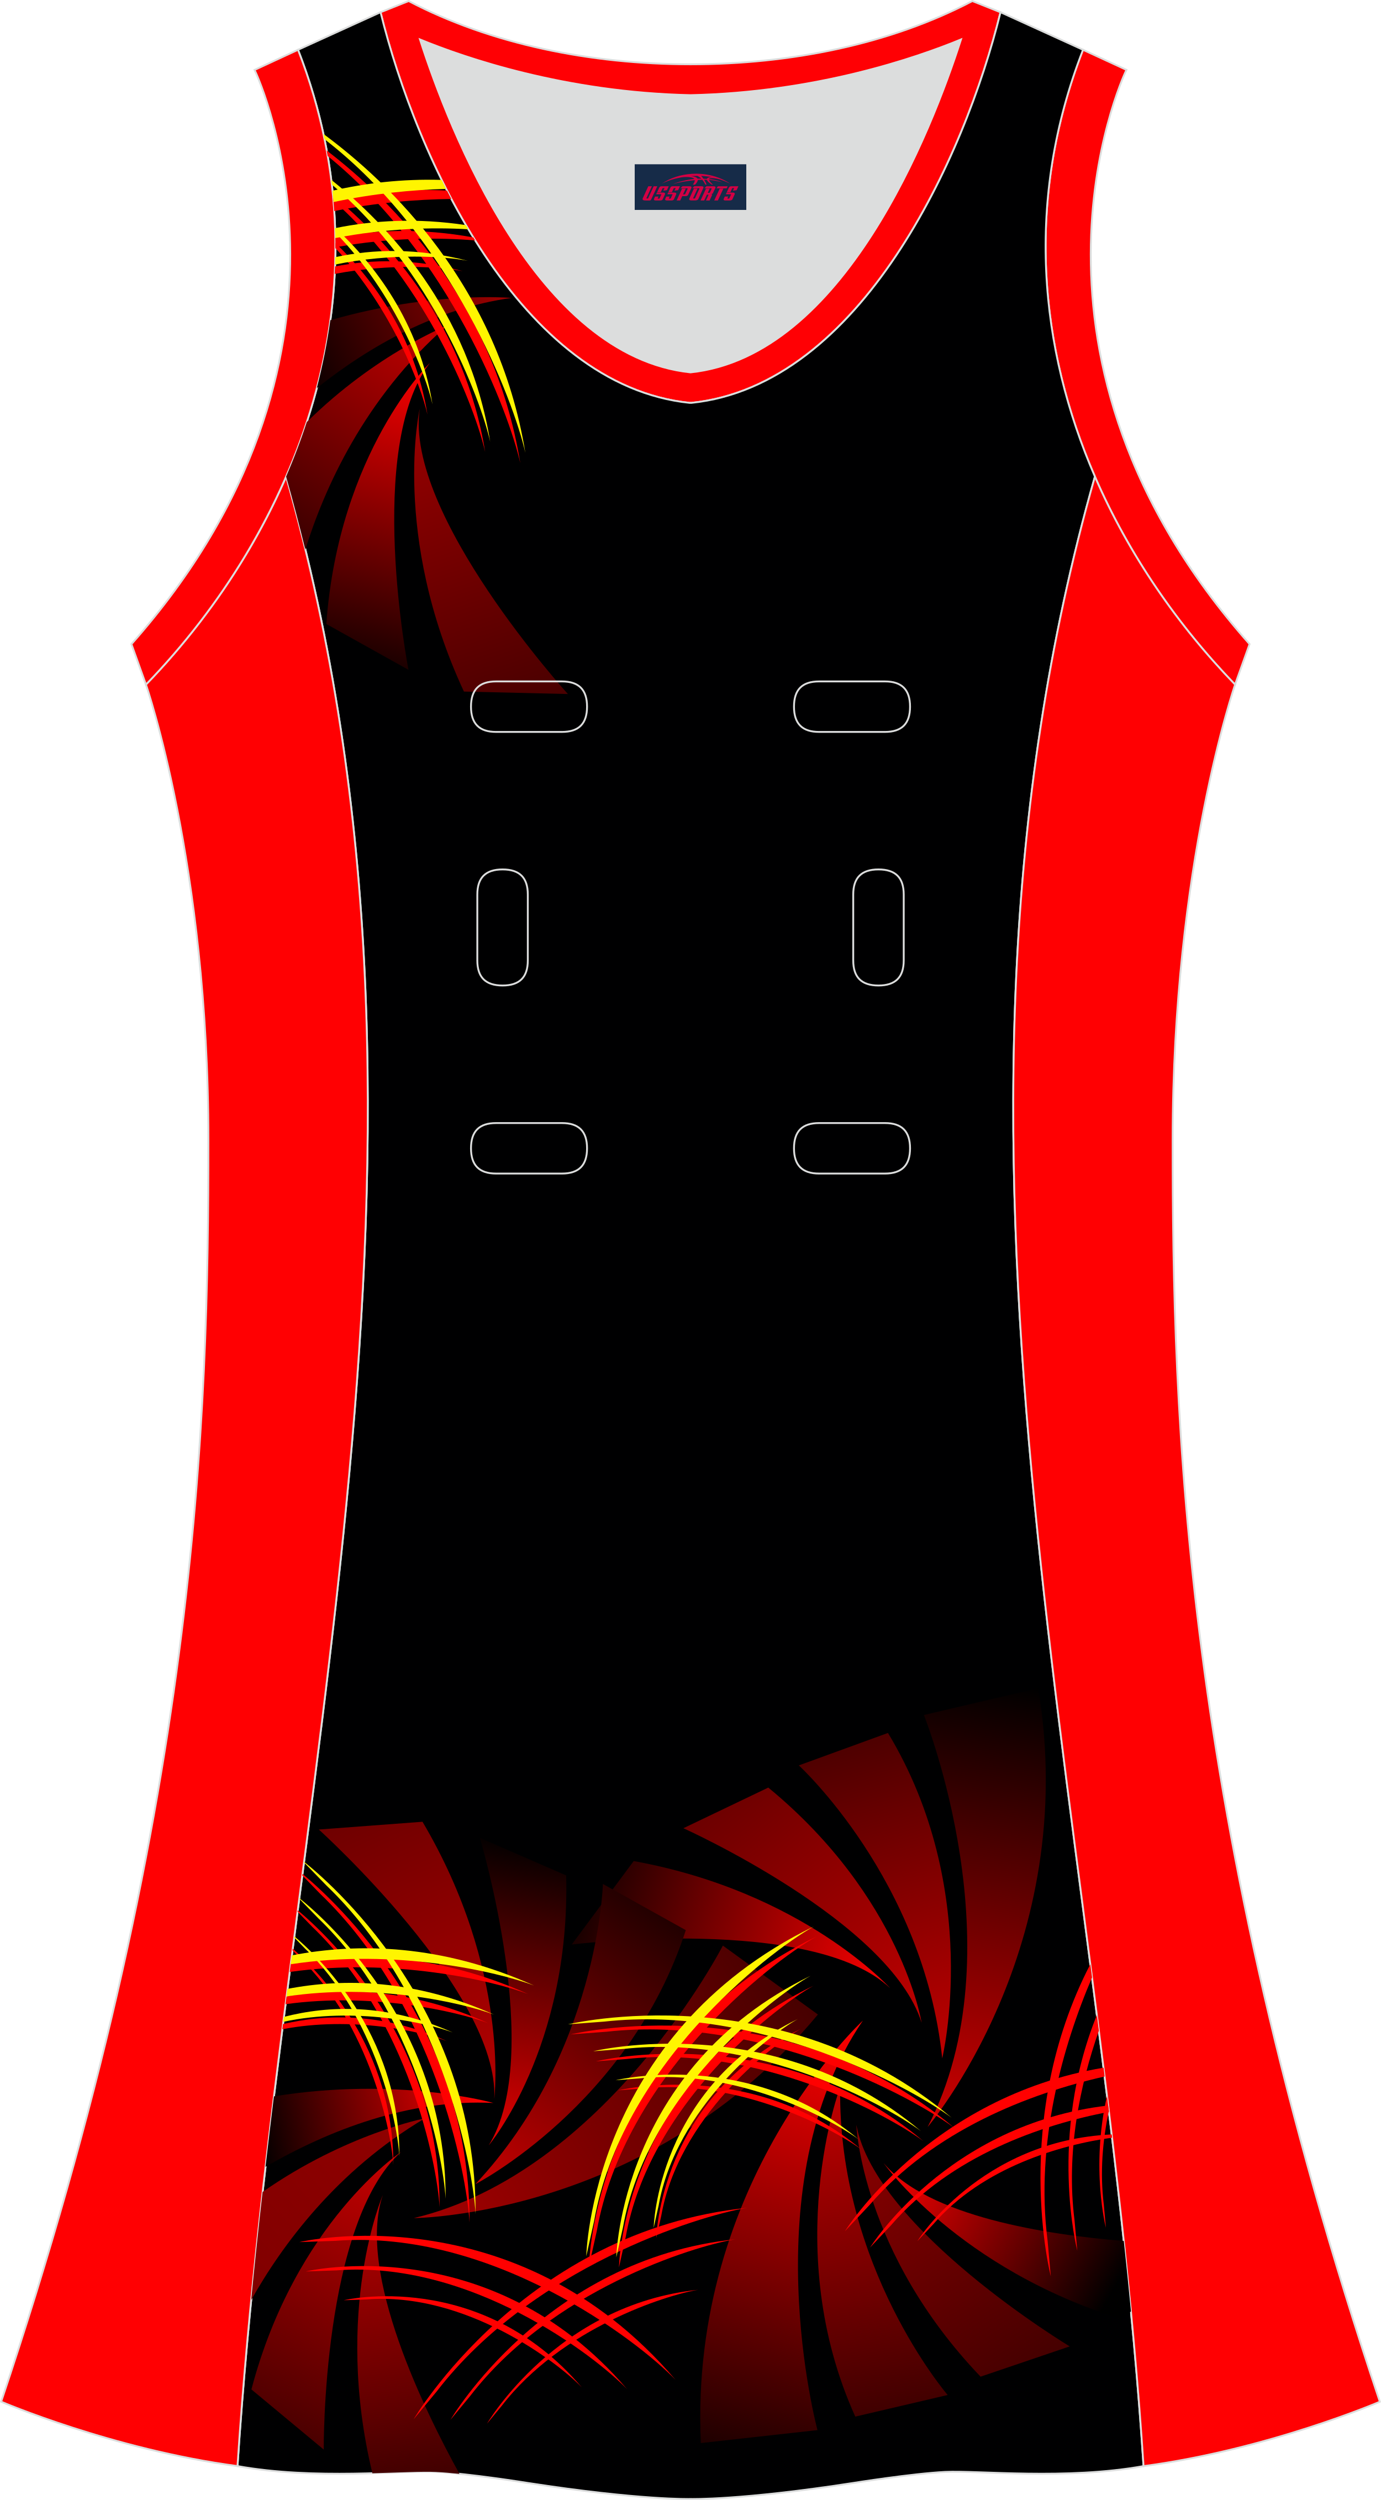 <?xml version="1.0" encoding="utf-8"?>
<!-- Generator: Adobe Illustrator 24.0.1, SVG Export Plug-In . SVG Version: 6.00 Build 0)  -->
<svg xmlns="http://www.w3.org/2000/svg" xmlns:xlink="http://www.w3.org/1999/xlink" version="1.1" id="图层_1" x="0px" y="0px" width="297.02px" height="537.6px" viewBox="0 0 297.02 537.59" enable-background="new 0 0 297.02 537.59" xml:space="preserve">
<g>
	<path fill="#FF0003" stroke="#DCDDDD" stroke-width="0.4" d="M232.92,10.7c-20.31,52.12,0.51,103.25,32.71,136.51l3.12-8.7   c-54.51-61.54-27.74-120.98-26.48-123.49L232.92,10.7z"/>
	<path fill="#DCDDDD" d="M90.33,8.48c6.35,19.73,25.2,68.13,58.18,71.59c32.98-3.46,51.83-51.87,58.18-71.59   c-9.72,3.99-31.2,11.39-58.18,11.98C121.53,19.87,100.05,12.48,90.33,8.48z"/>
	<path fill="#FF0004" stroke="#DCDDDD" stroke-width="0.4" d="M81.84,2.63c7.69,31.39,30.1,80.3,66.52,84.01   c0.05,0,0.1-0.01,0.15-0.01c0.05,0,0.1,0.01,0.15,0.01c36.42-3.71,58.83-52.62,66.52-84.01l-6.05-2.41   c-17.68,9.28-39.1,13.6-60.62,13.6c-21.52-0.01-42.94-4.33-60.62-13.6L81.84,2.63L81.84,2.63z M148.51,80.07   C115.53,76.61,96.68,28.2,90.33,8.48c9.72,3.99,31.2,11.39,58.18,11.98c26.98-0.59,48.46-7.98,58.18-11.98   C200.34,28.21,181.49,76.61,148.51,80.07z"/>
	<path fill="#000001" stroke="#DCDDDD" stroke-width="0.4" stroke-miterlimit="22.926" d="M148.51,537.39   c0,0,10.9,0.28,34.98-3.45c0,0,12.74-2.03,19.79-2.38c7.05-0.34,26.09,1.74,42.67-1.25c-9.3-142.7-51.34-284.14-10.46-427.83   c-11.94-27.53-15.15-59.46-2.56-91.78l-17.74-8.08c-7.69,31.39-30.1,80.3-66.52,84.01l-0.15-0.01l-0.15,0.01   c-36.42-3.71-58.83-52.62-66.52-84.01L64.1,10.7c12.59,32.31,9.37,64.25-2.56,91.78c40.88,143.69-1.16,285.14-10.46,427.83   c16.57,3,35.62,0.91,42.67,1.25s19.79,2.38,19.79,2.38C137.61,537.66,148.51,537.39,148.51,537.39z"/>
	<path fill="#FF0002" stroke="#DCDDDD" stroke-width="0.4" stroke-miterlimit="22.926" d="M31.39,147.2   c0,0,13.43,38.68,13.43,97.97s-1.98,144.2-44.57,271.29c0,0,24.02,10.29,50.83,13.85c9.3-142.69,51.34-284.14,10.46-427.83   C54.22,119.35,43.63,134.57,31.39,147.2z"/>
	<path fill="#FF0002" stroke="#DCDDDD" stroke-width="0.4" stroke-miterlimit="22.926" d="M265.64,147.21   c0,0-13.43,38.68-13.43,97.97s1.97,144.19,44.56,271.29c0,0-24.02,10.29-50.82,13.85c-9.3-142.69-51.34-284.14-10.46-427.83   C242.8,119.35,253.4,134.57,265.64,147.21z"/>
	<path fill="#FF0003" stroke="#DCDDDD" stroke-width="0.4" d="M64.1,10.7c20.31,52.12-0.51,103.25-32.71,136.51l-3.12-8.7   C82.77,76.98,56,17.54,54.75,15.03L64.1,10.7z"/>
	<g>
		
			<linearGradient id="SVGID_1_" gradientUnits="userSpaceOnUse" x1="-1807.626" y1="805.147" x2="-1837.734" y2="910.146" gradientTransform="matrix(1 0 0 1 1993.051 -369.831)">
			<stop offset="0" style="stop-color:#FF0000"/>
			<stop offset="1" style="stop-color:#000000"/>
		</linearGradient>
		<path fill="url(#SVGID_1_)" d="M185.58,434.51c0,0-37.41,34.39-34.85,90.85l25.09-2.79C175.82,522.58,161.58,469.68,185.58,434.51    z"/>
		
			<linearGradient id="SVGID_2_" gradientUnits="userSpaceOnUse" x1="-1815.36" y1="785.071" x2="-1796.06" y2="922.391" gradientTransform="matrix(1 0 0 1 1993.051 -369.831)">
			<stop offset="0" style="stop-color:#FF0000"/>
			<stop offset="1" style="stop-color:#000000"/>
		</linearGradient>
		<path fill="url(#SVGID_2_)" d="M180.7,448.8c0,0-13.01,34.86,3.25,70.87l19.87-4.65C203.82,515.02,180.12,487.49,180.7,448.8z"/>
		
			<linearGradient id="SVGID_3_" gradientUnits="userSpaceOnUse" x1="-1864.279" y1="738.196" x2="-1737.786" y2="932.978" gradientTransform="matrix(1 0 0 1 1993.051 -369.831)">
			<stop offset="0" style="stop-color:#FF0000"/>
			<stop offset="1" style="stop-color:#000000"/>
		</linearGradient>
		<path fill="url(#SVGID_3_)" d="M184.18,456.94c0,0,1.04,27.3,26.72,54.14l19.17-6.51C230.07,504.57,188.37,479.47,184.18,456.94z"/>
		
			<linearGradient id="SVGID_4_" gradientUnits="userSpaceOnUse" x1="-1802.534" y1="833.311" x2="-1752.83" y2="860.862" gradientTransform="matrix(1 0 0 1 1993.051 -369.831)">
			<stop offset="0" style="stop-color:#FF0000"/>
			<stop offset="1" style="stop-color:#000000"/>
		</linearGradient>
		<path fill="url(#SVGID_4_)" d="M243.24,497.03c-0.49-5.05-1-10.09-1.54-15.13c-16.61-1.34-42.13-5.26-51.66-16.77    c0,0,16,22.75,51.5,33.7L243.24,497.03z"/>
	</g>
	<g>
		
			<linearGradient id="SVGID_5_" gradientUnits="userSpaceOnUse" x1="-1890.041" y1="818.641" x2="-1938.229" y2="828.884" gradientTransform="matrix(1 0 0 1 1993.051 -369.831)">
			<stop offset="0" style="stop-color:#FF0000"/>
			<stop offset="1" style="stop-color:#000000"/>
		</linearGradient>
		<path fill="url(#SVGID_5_)" d="M58.92,450.8c-0.62,5.05-1.22,10.1-1.81,15.15c13.79-7.96,30.96-14.61,49-13.73    C106.1,452.22,85.84,446.45,58.92,450.8z"/>
		
			<linearGradient id="SVGID_6_" gradientUnits="userSpaceOnUse" x1="-1629.729" y1="565.533" x2="-2263.522" y2="1156.554" gradientTransform="matrix(1 0 0 1 1993.051 -369.831)">
			<stop offset="0" style="stop-color:#FF0000"/>
			<stop offset="1" style="stop-color:#000000"/>
		</linearGradient>
		<path fill="url(#SVGID_6_)" d="M56.48,471.36c-0.88,7.75-1.7,15.5-2.46,23.25c6.6-11.75,18.37-27.83,37.36-39.08    C91.38,455.52,74.35,458.85,56.48,471.36z"/>
		
			<linearGradient id="SVGID_7_" gradientUnits="userSpaceOnUse" x1="-1892.953" y1="809.3" x2="-1949.549" y2="925.338" gradientTransform="matrix(1 0 0 1 1993.051 -369.831)">
			<stop offset="0" style="stop-color:#FF0000"/>
			<stop offset="1" style="stop-color:#000000"/>
		</linearGradient>
		<path fill="url(#SVGID_7_)" d="M86.26,462.75c0,0-22.73,15.16-32.19,51.07l15.56,12.94C69.63,526.76,69.23,478.09,86.26,462.75z"/>
		
			<linearGradient id="SVGID_8_" gradientUnits="userSpaceOnUse" x1="-1915.592" y1="807.23" x2="-1899.887" y2="935.138" gradientTransform="matrix(1 0 0 1 1993.051 -369.831)">
			<stop offset="0" style="stop-color:#FF0000"/>
			<stop offset="1" style="stop-color:#000000"/>
		</linearGradient>
		<path fill="url(#SVGID_8_)" d="M80.09,531.85c5.89-0.16,10.77-0.42,13.65-0.28c1.5,0.07,3.25,0.22,5.08,0.41    c-7.18-12.98-22.2-43.22-16.49-59.95C82.33,472.03,71.64,496.76,80.09,531.85z"/>
	</g>
	<g>
		
			<linearGradient id="SVGID_9_" gradientUnits="userSpaceOnUse" x1="-1889.046" y1="417.692" x2="-1946.796" y2="503.309" gradientTransform="matrix(1 0 0 1 1993.051 -369.831)">
			<stop offset="0" style="stop-color:#FF0000"/>
			<stop offset="1" style="stop-color:#000000"/>
		</linearGradient>
		<path fill="url(#SVGID_9_)" d="M65.99,90.75c-1.3,3.99-2.79,7.9-4.45,11.73c1.49,5.23,2.85,10.46,4.13,15.69    c3.98-12.82,12.59-32.48,30.48-48.15C96.14,70.02,80.87,76.07,65.99,90.75z"/>
		
			<linearGradient id="SVGID_10_" gradientUnits="userSpaceOnUse" x1="-1858.343" y1="415.69" x2="-1931.245" y2="449.684" gradientTransform="matrix(1 0 0 1 1993.051 -369.831)">
			<stop offset="0" style="stop-color:#FF0000"/>
			<stop offset="1" style="stop-color:#000000"/>
		</linearGradient>
		<path fill="url(#SVGID_10_)" d="M71.05,68.85c-0.68,4.95-1.66,9.82-2.91,14.6c11.5-9.13,25.78-17.19,41.87-19.38    C110.01,64.07,93.09,62.49,71.05,68.85z"/>
		
			<linearGradient id="SVGID_11_" gradientUnits="userSpaceOnUse" x1="-1898.639" y1="447.717" x2="-1917.62" y2="518.555" gradientTransform="matrix(1 0 0 1 1993.051 -369.831)">
			<stop offset="0" style="stop-color:#FF0000"/>
			<stop offset="1" style="stop-color:#000000"/>
		</linearGradient>
		<path fill="url(#SVGID_11_)" d="M92.44,78.06c0,0-19.56,19.08-22.26,56.12l17.68,9.86C87.85,144.05,78.51,96.28,92.44,78.06z"/>
		
			<linearGradient id="SVGID_12_" gradientUnits="userSpaceOnUse" x1="-1928.085" y1="378.678" x2="-1862.525" y2="580.451" gradientTransform="matrix(1 0 0 1 1993.051 -369.831)">
			<stop offset="0" style="stop-color:#FF0000"/>
			<stop offset="1" style="stop-color:#000000"/>
		</linearGradient>
		<path fill="url(#SVGID_12_)" d="M90.27,87.91c0,0-6.16,27.13,9.51,60.8l22.36,0.53C122.15,149.24,86.98,110.59,90.27,87.91z"/>
	</g>
	<g>
		
			<linearGradient id="SVGID_13_" gradientUnits="userSpaceOnUse" x1="-1796.926" y1="849.386" x2="-1778.245" y2="731.436" gradientTransform="matrix(1 0 0 1 1993.051 -369.831)">
			<stop offset="0" style="stop-color:#FF0000"/>
			<stop offset="1" style="stop-color:#000000"/>
		</linearGradient>
		<path fill="url(#SVGID_13_)" d="M199.51,457.39c0,0,33.04-38.6,23.78-94.36l-24.58,5.76C198.7,368.8,219.15,419.62,199.51,457.39z    "/>
		
			<linearGradient id="SVGID_14_" gradientUnits="userSpaceOnUse" x1="-1781.528" y1="851.504" x2="-1822.529" y2="698.483" gradientTransform="matrix(1 0 0 1 1993.051 -369.831)">
			<stop offset="0" style="stop-color:#FF0000"/>
			<stop offset="1" style="stop-color:#000000"/>
		</linearGradient>
		<path fill="url(#SVGID_14_)" d="M202.65,442.63c0,0,8.77-36.16-11.67-69.98l-19.17,6.98C171.8,379.63,198.62,404.14,202.65,442.63    z"/>
		
			<linearGradient id="SVGID_15_" gradientUnits="userSpaceOnUse" x1="-1764.488" y1="846.307" x2="-1890.983" y2="690.098" gradientTransform="matrix(1 0 0 1 1993.051 -369.831)">
			<stop offset="0" style="stop-color:#FF0000"/>
			<stop offset="1" style="stop-color:#000000"/>
		</linearGradient>
		<path fill="url(#SVGID_15_)" d="M198.22,434.97c0,0-4.29-26.98-32.98-50.57l-18.26,8.74    C146.98,393.14,191.38,413.09,198.22,434.97z"/>
		
			<linearGradient id="SVGID_16_" gradientUnits="userSpaceOnUse" x1="-1801.218" y1="797.598" x2="-1873.658" y2="775.452" gradientTransform="matrix(1 0 0 1 1993.051 -369.831)">
			<stop offset="0" style="stop-color:#FF0000"/>
			<stop offset="1" style="stop-color:#000000"/>
		</linearGradient>
		<path fill="url(#SVGID_16_)" d="M191.43,427.52c0,0-18.6-20.68-55.14-27.32l-13.33,17.95    C122.95,418.15,174.8,411.74,191.43,427.52z"/>
	</g>
	<g>
		
			<linearGradient id="SVGID_17_" gradientUnits="userSpaceOnUse" x1="-1986.124" y1="894.967" x2="-1758.309" y2="758.082" gradientTransform="matrix(1 0 0 1 1993.051 -369.831)">
			<stop offset="0" style="stop-color:#FF0000"/>
			<stop offset="1" style="stop-color:#000000"/>
		</linearGradient>
		<path fill="url(#SVGID_17_)" d="M89.01,476.98c0,0,50.81-0.28,86.9-43.78l-20.44-14.82C155.47,418.38,130.42,467.11,89.01,476.98z    "/>
		
			<linearGradient id="SVGID_18_" gradientUnits="userSpaceOnUse" x1="-1905.673" y1="858.995" x2="-1844.502" y2="768.305" gradientTransform="matrix(1 0 0 1 1993.051 -369.831)">
			<stop offset="0" style="stop-color:#FF0000"/>
			<stop offset="1" style="stop-color:#000000"/>
		</linearGradient>
		<path fill="url(#SVGID_18_)" d="M102.23,469.69c0,0,33.08-17.04,45.27-54.63l-17.83-9.93    C129.67,405.14,128.69,441.45,102.23,469.69z"/>
		
			<linearGradient id="SVGID_19_" gradientUnits="userSpaceOnUse" x1="-1891.69" y1="838.466" x2="-1878.841" y2="765.595" gradientTransform="matrix(1 0 0 1 1993.051 -369.831)">
			<stop offset="0" style="stop-color:#FF0000"/>
			<stop offset="1" style="stop-color:#000000"/>
		</linearGradient>
		<path fill="url(#SVGID_19_)" d="M105.12,461.33c0,0,17.59-20.91,16.65-58.04l-18.56-8.08    C103.21,395.21,117.19,441.84,105.12,461.33z"/>
		
			<linearGradient id="SVGID_20_" gradientUnits="userSpaceOnUse" x1="-1857.095" y1="887.756" x2="-1958.565" y2="659.852" gradientTransform="matrix(1 0 0 1 1993.051 -369.831)">
			<stop offset="0" style="stop-color:#FF0000"/>
			<stop offset="1" style="stop-color:#000000"/>
		</linearGradient>
		<path fill="url(#SVGID_20_)" d="M106.31,451.32c0,0,3.46-27.6-15.44-59.57l-22.3,1.67C68.57,393.41,107.36,428.42,106.31,451.32z"/>
	</g>
	<g>
		<path fill="#FF0000" d="M93.92,514.26l-4.95,5.97c0,0,23.67-40.49,71.73-45.46C149.93,476.54,114.39,487.69,93.92,514.26z"/>
		<path fill="#FF0000" d="M101.11,515.25l-4.22,5.1c0,0,20.21-34.57,61.25-38.81C148.94,483.04,118.6,492.55,101.11,515.25z"/>
		<path fill="#FF0000" d="M107.88,517.39l-3.13,3.78c0,0,14.98-25.63,45.4-28.77C143.33,493.52,120.84,500.57,107.88,517.39z"/>
	</g>
	<g>
		<path fill="#FF0000" d="M62.56,422.1l-0.25,1.95c22.11-3.12,43.44,1.79,51.25,4.74C94.19,420.1,76.65,419.58,62.56,422.1z"/>
		<path fill="#FF0000" d="M61.62,429.31l-0.21,1.67c18.81-2.6,36.91,1.57,43.56,4.07C88.52,427.68,73.63,427.2,61.62,429.31z"/>
		<path fill="#FF0000" d="M60.86,435.26c-0.05,0.37-0.09,0.74-0.14,1.11c14.99-2.89,30.05,0.52,35.33,2.52    C82.42,432.78,70.23,433.05,60.86,435.26z"/>
		<path fill="#FF0000" d="M65.05,402.96l-0.04,0.32l3.89,4c24.22,23.22,31.48,59.75,32.08,70.65    C101.18,435.51,72.15,408.84,65.05,402.96z"/>
		<path fill="#FF0000" d="M64.03,410.78l-0.04,0.3l3.16,3.25c20.68,19.82,26.88,51.01,27.39,60.32    C94.71,438.76,70.37,416.07,64.03,410.78z"/>
		<path fill="#FF0000" d="M62.96,419.03l-0.05,0.37l1.38,1.42c15.33,14.69,19.92,37.82,20.3,44.72    C84.71,440.52,68.77,424.16,62.96,419.03z"/>
	</g>
	<g>
		<path fill="#FFF500" d="M62.77,420.48c-0.08,0.64-0.17,1.27-0.25,1.91c22.5-3.44,44.4,1.58,52.34,4.58    C94.99,418.05,77.05,417.73,62.77,420.48z"/>
		<path fill="#FFF500" d="M61.83,427.69c-0.07,0.54-0.14,1.09-0.21,1.63c19.19-2.92,37.87,1.36,44.65,3.91    C89.32,425.63,74.02,425.35,61.83,427.69z"/>
		<path fill="#FFF500" d="M61.06,433.71l-0.14,1.06c15.35-3.28,31.02,0.25,36.43,2.29C83.18,430.71,70.56,431.26,61.06,433.71z"/>
		<path fill="#FFF500" d="M65.39,400.35l-0.02,0.13l4.83,4.97c24.22,23.22,31.48,59.75,32.08,70.65    C102.49,431.35,70.17,404.14,65.39,400.35z"/>
		<path fill="#FFF500" d="M64.37,408.17l-0.02,0.12l4.1,4.21c20.68,19.82,26.88,51.01,27.39,60.32    C96.02,434.71,68.56,411.49,64.37,408.17z"/>
		<path fill="#FFF500" d="M63.3,416.39l-0.03,0.23l2.32,2.39c15.33,14.69,19.93,37.82,20.31,44.71    C86.02,437.15,68.03,420.35,63.3,416.39z"/>
	</g>
	<g>
		<path fill="#FF0000" d="M237.58,446.53c-0.08-0.63-0.16-1.26-0.23-1.89c-37.69,6.27-55.63,35.16-55.63,35.16l5.32-5.66    C200.79,458.17,221.27,450.2,237.58,446.53z"/>
		<path fill="#FF0000" d="M238.51,454.14l-0.17-1.37c-34.71,3.98-51.21,30.54-51.21,30.54l4.54-4.83    C204.49,463.6,224.12,456.85,238.51,454.14z"/>
		<path fill="#FF0000" d="M239.18,459.69c-0.03-0.23-0.06-0.47-0.08-0.7c-28.35,1.3-41.8,22.95-41.8,22.95l3.37-3.58    C211.34,465.95,228.42,461.17,239.18,459.69z"/>
	</g>
	<g>
		<path fill="#FF0000" d="M234.87,425.24c-0.12-0.95-0.25-1.9-0.37-2.85c-17.25,33.31-8.5,67.11-8.5,67.11l-0.7-7.73    C222.65,460.83,228.55,440.01,234.87,425.24z"/>
		<path fill="#FF0000" d="M236.34,436.68c-0.14-1.12-0.29-2.24-0.43-3.36C225.34,459.45,231.7,484,231.7,484l-0.6-6.59    C229.26,462.84,232.25,448.36,236.34,436.68z"/>
		<path fill="#FF0000" d="M238.49,453.94c-0.13-1.08-0.26-2.16-0.4-3.24c-3.55,15.55-0.24,28.35-0.24,28.35l-0.44-4.89    C236.54,467.21,237.14,460.3,238.49,453.94z"/>
	</g>
	<g>
		<path fill="#FF0000" d="M128.35,479.78l-1.69,7.58c0,0,0.96-47.57,48.94-70.93C165.24,422.28,134.22,446.64,128.35,479.78z"/>
		<path fill="#FF0000" d="M134.56,481.12l-1.44,6.47c0,0,0.82-40.62,41.79-60.56C166.06,432.04,139.57,452.83,134.56,481.12z"/>
		<path fill="#FF0000" d="M142.23,476.43l-1.07,4.8c0,0,0.61-30.11,30.98-44.89C165.58,440.05,145.94,455.46,142.23,476.43z"/>
		<g>
			<path fill="#FF0000" d="M130.46,436.9l-7.73,0.58c0,0,45.58-11.06,82.51,20.1C196.5,451.06,163.81,433.21,130.46,436.9z"/>
			<path fill="#FF0000" d="M134.75,442.77l-6.6,0.5c0,0,38.92-9.44,70.45,17.17C191.13,454.86,163.22,439.61,134.75,442.77z"/>
			<path fill="#FF0000" d="M137.9,449.13l-4.89,0.37c0,0,28.85-7,52.23,12.72C179.69,458.09,159,446.79,137.9,449.13z"/>
		</g>
	</g>
	<g>
		<path fill="#FFF500" d="M127.78,477.61l-1.69,7.58c0,0,0.96-47.57,48.94-70.93C164.68,420.12,133.65,444.47,127.78,477.61z"/>
		<path fill="#FFF500" d="M133.99,478.96l-1.44,6.47c0,0,0.82-40.62,41.79-60.56C165.5,429.87,139.01,450.66,133.99,478.96z"/>
		<path fill="#FFF500" d="M141.66,474.27l-1.07,4.8c0,0,0.61-30.11,30.98-44.89C165.01,437.88,145.38,453.29,141.66,474.27z"/>
		<g>
			<path fill="#FFF500" d="M129.9,434.73l-7.73,0.58c0,0,45.58-11.06,82.51,20.1C195.94,448.89,163.25,431.04,129.9,434.73z"/>
			<path fill="#FFF500" d="M134.19,440.6l-6.6,0.5c0,0,38.92-9.44,70.45,17.16C190.57,452.69,162.66,437.44,134.19,440.6z"/>
			<path fill="#FFF500" d="M137.33,446.96l-4.9,0.37c0,0,28.85-7,52.23,12.72C179.13,455.92,158.44,444.62,137.33,446.96z"/>
		</g>
	</g>
	<g>
		<path fill="#FF0000" d="M97.06,42.78c-0.32-0.6-0.63-1.2-0.94-1.8c-8.88-0.46-17.05,0.36-24.43,1.96    c0.07,0.82,0.14,1.64,0.19,2.45C80.88,43.57,89.58,42.87,97.06,42.78z"/>
		<path fill="#FF0000" d="M102.18,51.7c-0.13-0.21-0.27-0.43-0.4-0.65c-11.01-2.01-20.94-1.67-29.66-0.01    c0.01,0.72,0.02,1.43,0.01,2.14C83.84,51.03,94.8,51.05,102.18,51.7z"/>
		<path fill="#FF0000" d="M72.06,57.3c-0.02,0.53-0.04,1.07-0.07,1.6c11.92-2.29,22.89-1.52,27.53-0.6    C89.13,55.58,79.92,55.72,72.06,57.3z"/>
		<path fill="#FF0000" d="M70.26,32.35c0.07,0.4,0.15,0.79,0.21,1.19c26.28,21.33,38.99,55.18,41.43,66.05    C106.3,65.12,84.48,43.25,70.26,32.35z"/>
		<path fill="#FF0000" d="M71.61,42.05c0.04,0.36,0.07,0.73,0.1,1.09c20.59,18.25,30.64,45.18,32.64,54.07    C99.92,69.98,83.64,51.96,71.61,42.05z"/>
		<path fill="#FF0000" d="M72.13,52.24c0,0.37,0,0.74,0,1.11C84.45,66.5,90.61,83.24,91.94,89.16    C89.19,72.2,80.22,60.05,72.13,52.24z"/>
	</g>
	<g>
		<path fill="#FFF500" d="M95.94,40.62c-0.33-0.65-0.65-1.29-0.97-1.94c-8.52-0.24-16.37,0.69-23.46,2.33    c0.09,0.81,0.16,1.62,0.23,2.43C80.3,41.62,88.63,40.81,95.94,40.62z"/>
		<path fill="#FFF500" d="M100.72,49.3c-0.18-0.3-0.36-0.6-0.53-0.9c-10.42-1.57-19.84-1.04-28.12,0.66    c0.02,0.71,0.04,1.42,0.06,2.13C82.96,49.07,93.23,48.85,100.72,49.3z"/>
		<path fill="#FFF500" d="M72.11,55.3c-0.01,0.53-0.02,1.06-0.04,1.58c12.3-2.53,23.75-1.74,28.52-0.8    C89.76,53.26,80.19,53.54,72.11,55.3z"/>
		<path fill="#FFF500" d="M69.56,28.8c0.08,0.38,0.16,0.76,0.24,1.13c27.47,21.21,40.69,56.33,43.19,67.44    C107.14,61.44,83.66,39.2,69.56,28.8z"/>
		<path fill="#FFF500" d="M71.24,38.66c0.04,0.35,0.09,0.69,0.13,1.03C92.92,57.94,103.39,85.9,105.43,95    C100.82,66.66,83.36,48.3,71.24,38.66z"/>
		<path fill="#FFF500" d="M72.06,48.95c0.01,0.34,0.02,0.68,0.03,1.02c13.07,13.31,19.56,30.87,20.93,36.98    C90.14,69.18,80.43,56.7,72.06,48.95z"/>
	</g>
	<g>
		<path fill="#FF0000" d="M72.15,481.87l-7.76,0.27c0,0,46.3-10.98,80.92,29.64C137.04,503.2,105.71,479.26,72.15,481.87z"/>
		<path fill="#FF0000" d="M72.4,488.22l-6.63,0.23c0,0,39.53-9.37,69.09,25.31C127.81,506.43,101.05,485.99,72.4,488.22z"/>
		<path fill="#FF0000" d="M78.85,494.47l-4.91,0.17c0,0,29.31-6.95,51.21,18.76C119.93,507.97,100.1,492.81,78.85,494.47z"/>
	</g>
	
	<g>
		<path fill="none" stroke="#DCDDDD" stroke-width="0.4" stroke-miterlimit="22.926" d="M176.17,146.53c-3.64,0-5.4,1.77-5.4,5.43    c0,3.65,1.77,5.43,5.4,5.43h14.16c3.64,0,5.4-1.78,5.4-5.43s-1.77-5.43-5.4-5.43H176.17z"/>
		<path fill="none" stroke="#DCDDDD" stroke-width="0.4" stroke-miterlimit="22.926" d="M106.7,146.53c-3.64,0-5.4,1.77-5.4,5.43    c0,3.65,1.77,5.43,5.4,5.43h14.16c3.64,0,5.4-1.78,5.4-5.43s-1.77-5.43-5.4-5.43H106.7z"/>
		<path fill="none" stroke="#DCDDDD" stroke-width="0.4" stroke-miterlimit="22.926" d="M176.17,241.5c-3.64,0-5.4,1.78-5.4,5.43    s1.77,5.43,5.4,5.43h14.16c3.64,0,5.4-1.78,5.4-5.43s-1.77-5.43-5.4-5.43H176.17z"/>
		<path fill="none" stroke="#DCDDDD" stroke-width="0.4" stroke-miterlimit="22.926" d="M106.7,241.5c-3.64,0-5.4,1.78-5.4,5.43    s1.77,5.43,5.4,5.43h14.16c3.64,0,5.4-1.78,5.4-5.43s-1.77-5.43-5.4-5.43H106.7z"/>
		<path fill="none" stroke="#DCDDDD" stroke-width="0.4" stroke-miterlimit="22.926" d="M102.66,206.52c0,3.64,1.77,5.4,5.43,5.4    c3.65,0,5.43-1.77,5.43-5.4v-14.16c0-3.64-1.78-5.4-5.43-5.4s-5.43,1.77-5.43,5.4V206.52z"/>
		<path fill="none" stroke="#DCDDDD" stroke-width="0.4" stroke-miterlimit="22.926" d="M194.37,192.36c0-3.64-1.78-5.4-5.43-5.4    s-5.43,1.77-5.43,5.4v14.16c0,3.64,1.78,5.4,5.43,5.4s5.43-1.77,5.43-5.4V192.36z"/>
	</g>
</g>
<g id="tag_logo">
	<rect y="35.32" fill="#162B48" width="24" height="9.818" x="136.51"/>
	<g>
		<path fill="#D30044" d="M152.47,38.51l0.005-0.011c0.131-0.311,1.085-0.262,2.351,0.071c0.715,0.24,1.44,0.54,2.193,0.9    c-0.218-0.147-0.447-0.289-0.682-0.42l0.011,0.005l-0.011-0.005c-1.478-0.845-3.218-1.418-5.1-1.62    c-1.282-0.115-1.658-0.082-2.411-0.055c-2.449,0.142-4.68,0.905-6.458,2.095c1.26-0.638,2.722-1.075,4.195-1.336    c1.467-0.18,2.476-0.033,2.771,0.344c-1.691,0.175-3.469,0.633-4.555,1.075c1.156-0.338,2.967-0.665,4.647-0.813    c0.016,0.251-0.115,0.567-0.415,0.96h0.475c0.376-0.382,0.584-0.725,0.595-1.004c0.333-0.022,0.66-0.033,0.971-0.033    C151.3,38.95,151.51,39.3,151.71,39.69h0.262c-0.125-0.344-0.295-0.687-0.518-1.036c0.207,0,0.393,0.005,0.567,0.011    c0.104,0.267,0.496,0.66,1.058,1.025h0.245c-0.442-0.365-0.753-0.753-0.835-1.004c1.047,0.065,1.696,0.224,2.885,0.513    C154.29,38.77,153.55,38.6,152.47,38.51z M150.03,38.42c-0.164-0.295-0.655-0.485-1.402-0.551    c0.464-0.033,0.922-0.055,1.364-0.055c0.311,0.147,0.589,0.344,0.84,0.589C150.57,38.4,150.3,38.41,150.03,38.42z M152.01,38.47c-0.224-0.016-0.458-0.027-0.715-0.044c-0.147-0.202-0.311-0.398-0.502-0.6c0.082,0,0.164,0.005,0.24,0.011    c0.72,0.033,1.429,0.125,2.138,0.273C152.5,38.07,152.12,38.23,152.01,38.47z"/>
		<path fill="#D30044" d="M139.43,40.05L138.26,42.6C138.08,42.97,138.35,43.11,138.83,43.11l0.873,0.005    c0.115,0,0.251-0.049,0.327-0.175l1.342-2.891H140.59L139.37,42.68H139.2c-0.147,0-0.185-0.033-0.147-0.125l1.156-2.504H139.43L139.43,40.05z M141.29,41.4h1.271c0.36,0,0.584,0.125,0.442,0.425L142.53,42.86C142.43,43.08,142.16,43.11,141.93,43.11H141.01c-0.267,0-0.442-0.136-0.349-0.333l0.235-0.513h0.742L141.46,42.64C141.44,42.69,141.48,42.7,141.54,42.7h0.18    c0.082,0,0.125-0.016,0.147-0.071l0.376-0.813c0.011-0.022,0.011-0.044-0.055-0.044H141.12L141.29,41.4L141.29,41.4z M142.11,41.33h-0.78l0.475-1.025c0.098-0.218,0.338-0.256,0.578-0.256H143.83L143.44,40.89L142.66,41.01l0.262-0.562H142.63c-0.082,0-0.12,0.016-0.147,0.071L142.11,41.33L142.11,41.33z M143.7,41.4L143.53,41.77h1.069c0.06,0,0.06,0.016,0.049,0.044    L144.27,42.63C144.25,42.68,144.21,42.7,144.13,42.7H143.95c-0.055,0-0.104-0.011-0.082-0.06l0.175-0.376H143.3L143.07,42.78C142.97,42.97,143.15,43.11,143.42,43.11h0.916c0.24,0,0.502-0.033,0.605-0.251l0.475-1.031c0.142-0.3-0.082-0.425-0.442-0.425H143.7L143.7,41.4z M144.51,41.33l0.371-0.818c0.022-0.055,0.06-0.071,0.147-0.071h0.295L145.06,41l0.791-0.115l0.387-0.845H144.79c-0.24,0-0.48,0.038-0.578,0.256L143.74,41.33L144.51,41.33L144.51,41.33z M146.91,41.79h0.278c0.087,0,0.153-0.022,0.202-0.115    l0.496-1.075c0.033-0.076-0.011-0.12-0.125-0.12H146.36l0.431-0.431h1.522c0.355,0,0.485,0.153,0.393,0.355l-0.676,1.445    c-0.06,0.125-0.175,0.333-0.644,0.327l-0.649-0.005L146.3,43.11H145.52l1.178-2.558h0.785L146.91,41.79L146.91,41.79z     M149.5,42.6c-0.022,0.049-0.06,0.076-0.142,0.076h-0.191c-0.082,0-0.109-0.027-0.082-0.076l0.944-2.051h-0.785l-0.987,2.138    c-0.125,0.273,0.115,0.415,0.453,0.415h0.72c0.327,0,0.649-0.071,0.769-0.322l1.085-2.384c0.093-0.202-0.06-0.355-0.415-0.355    h-1.533l-0.431,0.431h1.38c0.115,0,0.164,0.033,0.131,0.104L149.5,42.6L149.5,42.6z M152.22,41.47h0.278    c0.087,0,0.158-0.022,0.202-0.115l0.344-0.753c0.033-0.076-0.011-0.12-0.125-0.12h-1.402l0.425-0.431h1.527    c0.355,0,0.485,0.153,0.393,0.355l-0.529,1.124c-0.044,0.093-0.147,0.18-0.393,0.18c0.224,0.011,0.256,0.158,0.175,0.327    l-0.496,1.075h-0.785l0.54-1.167c0.022-0.055-0.005-0.087-0.104-0.087h-0.235L151.45,43.11h-0.785l1.178-2.558h0.785L152.22,41.47L152.22,41.47z M154.79,40.56L153.61,43.11h0.785l1.184-2.558H154.79L154.79,40.56z M156.3,40.49l0.202-0.431h-2.1l-0.295,0.431    H156.3L156.3,40.49z M156.28,41.4h1.271c0.36,0,0.584,0.125,0.442,0.425l-0.475,1.031c-0.104,0.218-0.371,0.251-0.605,0.251    h-0.916c-0.267,0-0.442-0.136-0.349-0.333l0.235-0.513h0.742L156.45,42.64c-0.022,0.049,0.022,0.06,0.082,0.06h0.18    c0.082,0,0.125-0.016,0.147-0.071l0.376-0.813c0.011-0.022,0.011-0.044-0.049-0.044h-1.069L156.28,41.4L156.28,41.4z     M157.09,41.33H156.31l0.475-1.025c0.098-0.218,0.338-0.256,0.578-0.256h1.451l-0.387,0.845l-0.791,0.115l0.262-0.562h-0.295    c-0.082,0-0.12,0.016-0.147,0.071L157.09,41.33z"/>
	</g>
</g>
</svg>